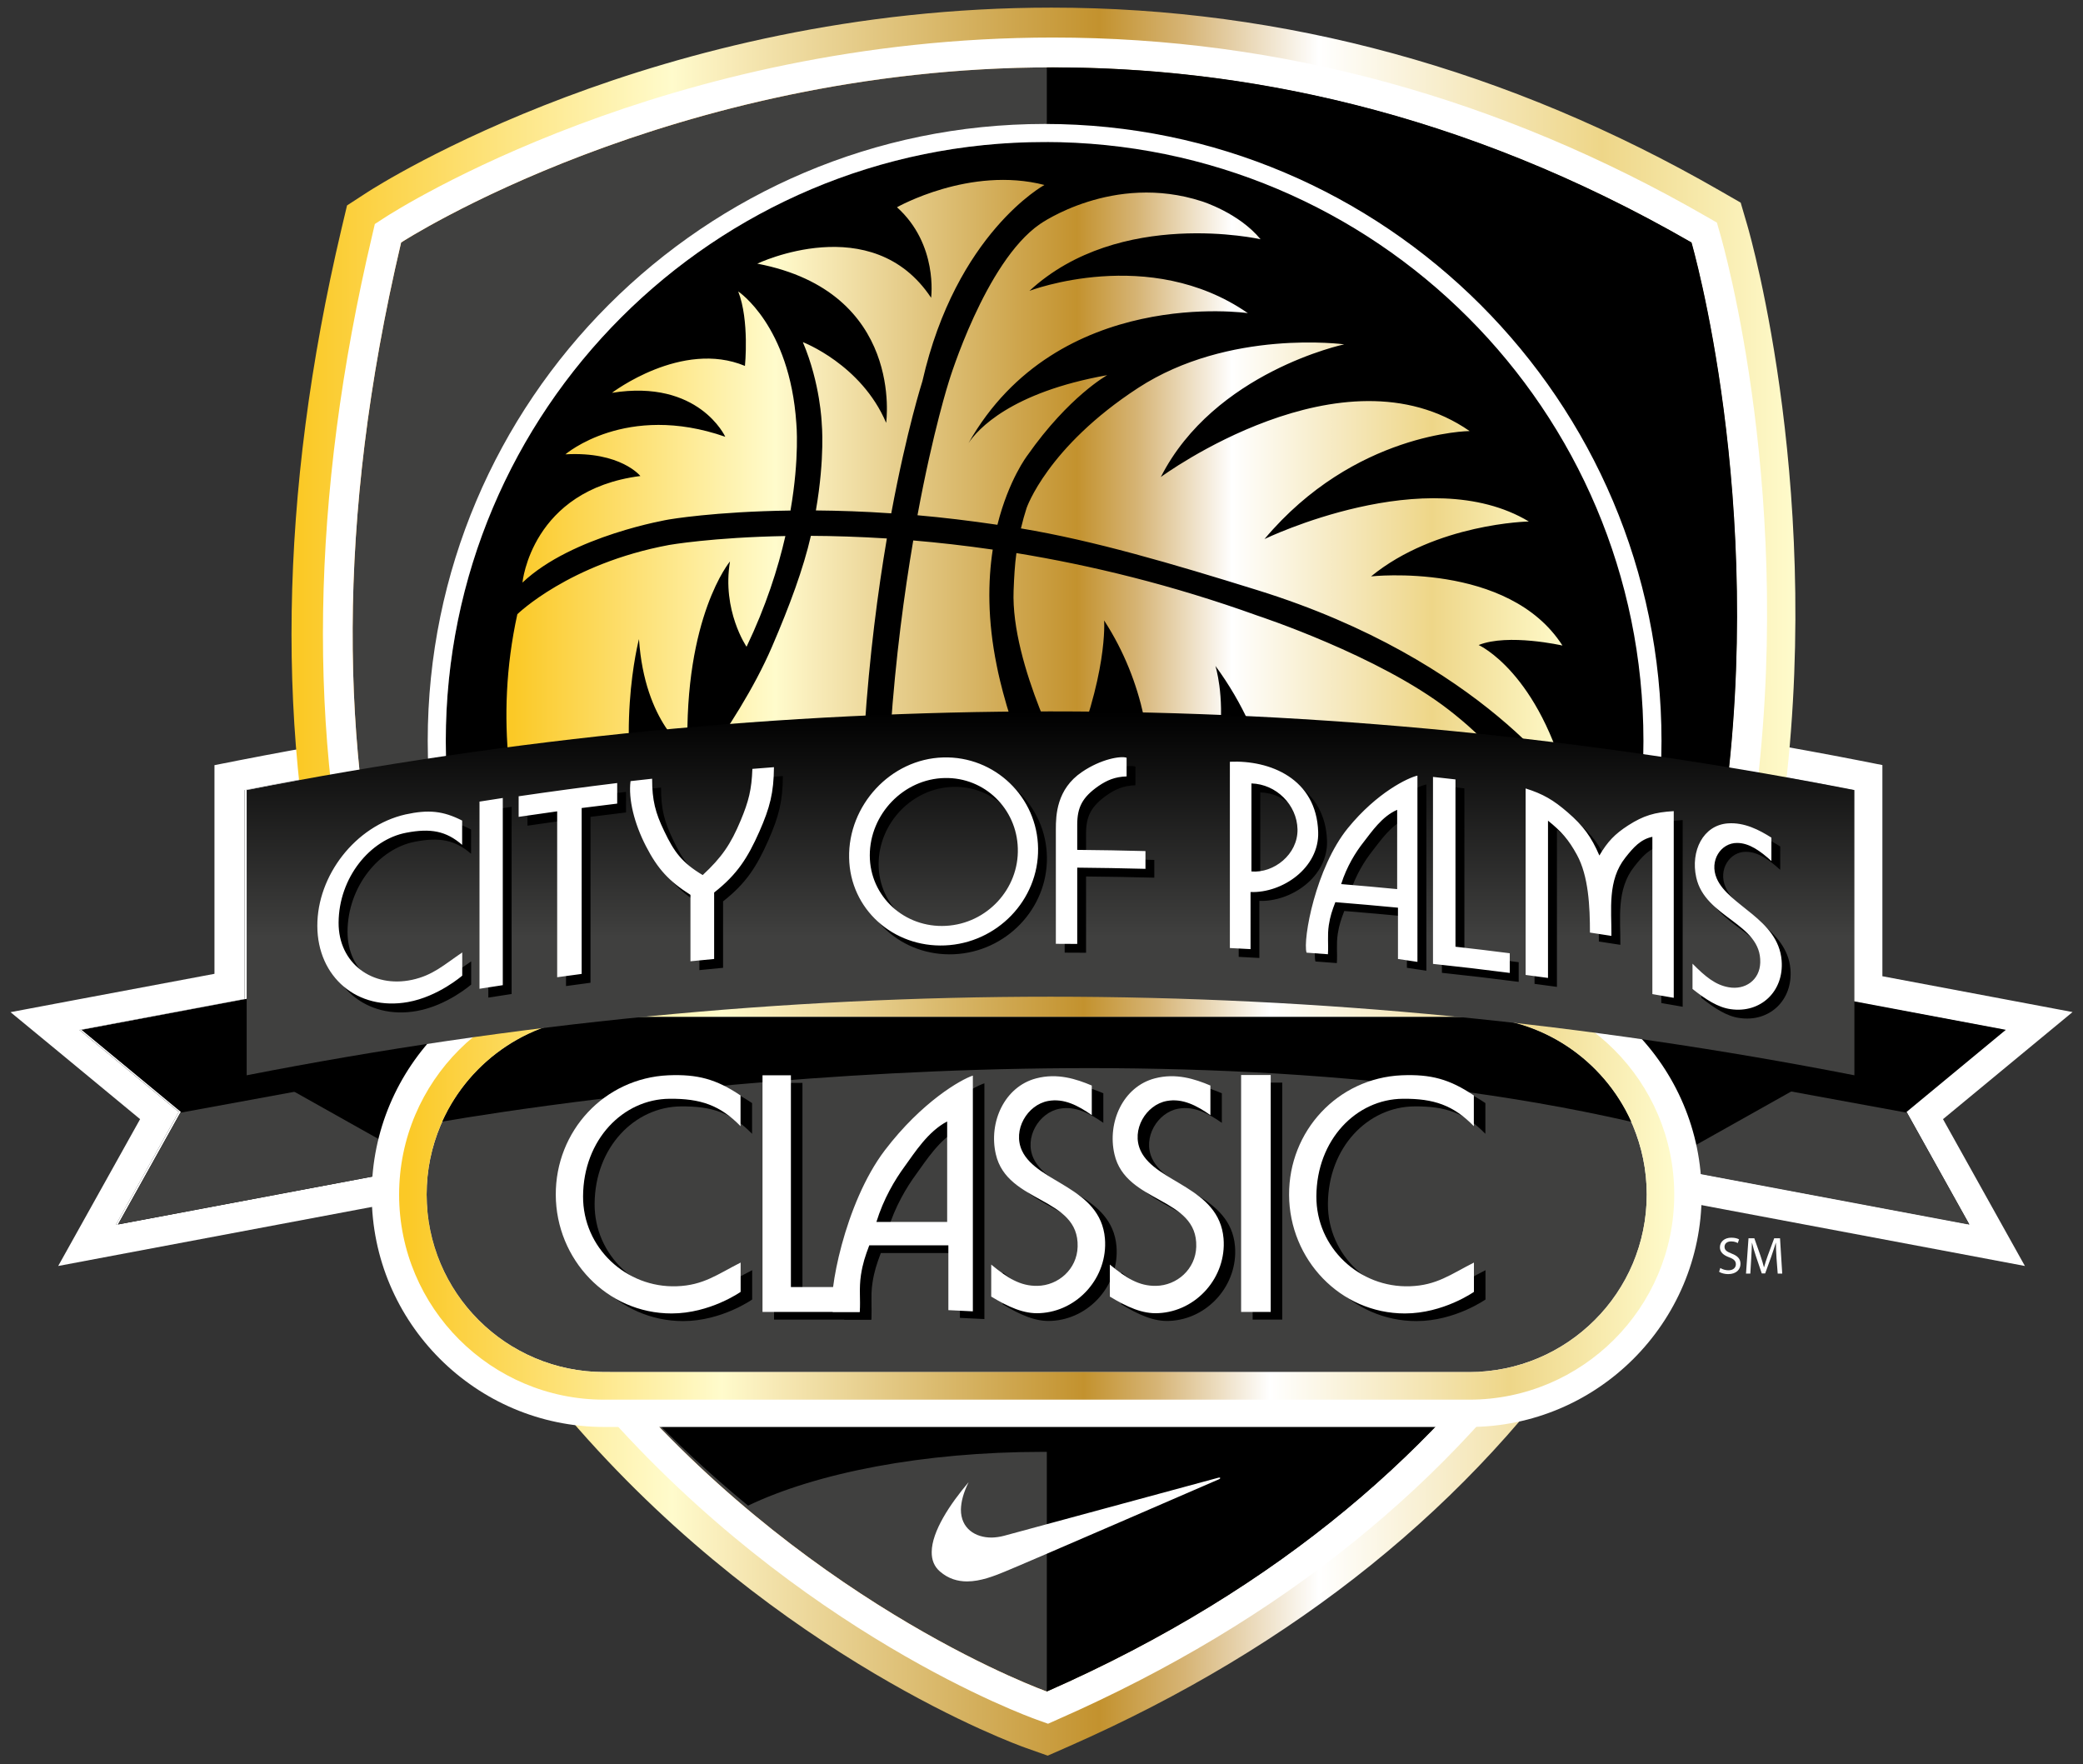 <svg xmlns="http://www.w3.org/2000/svg" xml:space="preserve" id="Layer_1" x="0" y="0" style="enable-background:new 0 0 207.56 175.78" version="1.1" viewBox="0 0 207.56 175.78"><rect x="0" y="0" width="207.56" height="175.78" fill="#333333" stroke="none"/><style>.st0{fill:#fff}.st3{fill:#40403f}</style><path d="m199.67 102.61-15.09-2.84V78.71c-53.37-10.45-106.83-10.45-160.2 0v20.81l-16.46 3.09 9.9 8.17L11.56 122l30.83-5.8-2.23-11.84c42.42-6.66 84.87-6.73 127.29-.2l-2.26 12.05 30.83 5.8-6.25-11.21 9.9-8.19z" class="st0"/><path d="M104.48 70.88c26.71 0 53.42 2.61 80.1 7.83v21.06l15.09 2.84-9.9 8.17 6.25 11.21-30.83-5.8 2.26-12.05c-20.99-3.23-42-4.84-63-4.84-21.43 0-42.87 1.68-64.29 5.05l2.23 11.84L11.56 122l6.25-11.21-9.9-8.17 16.46-3.09V78.72c26.69-5.23 53.4-7.84 80.11-7.84m0-3.01c-26.78 0-53.93 2.65-80.68 7.89l-2.43.48v20.79L7.36 99.66l-6.31 1.19L6 104.93l7.96 6.58-5.03 9.02-3.13 5.61 6.31-1.19 30.83-5.8 2.96-.56-.56-2.96-1.65-8.79c20.17-3.01 40.6-4.54 60.76-4.54 19.73 0 39.72 1.46 59.47 4.35l-1.69 8.98-.56 2.96 2.96.56 30.83 5.8 6.31 1.19-3.13-5.61-5.03-9.02 7.96-6.58 4.95-4.09-6.31-1.19-12.64-2.38V76.23l-2.43-.48c-26.74-5.22-53.88-7.88-80.66-7.88z" class="st0"/><path d="M39.82 24.16s60.43-39.26 128.58 0c0 0 30 102.88-64.24 144.38 0 0-90.79-32.24-64.34-144.38z" style="fill:#fbb040"/><linearGradient id="SVGID_1_" x1="29.055" x2="178.9" y1="87.849" y2="87.849" gradientUnits="userSpaceOnUse"><stop offset=".006" style="stop-color:#fbc926"/><stop offset=".253" style="stop-color:#fffbcc"/><stop offset=".291" style="stop-color:#f8ebb8"/><stop offset=".366" style="stop-color:#e7cf8e"/><stop offset=".471" style="stop-color:#d0a953"/><stop offset=".537" style="stop-color:#c3922e"/><stop offset=".594" style="stop-color:#d6b475"/><stop offset=".683" style="stop-color:#fff"/><stop offset=".871" style="stop-color:#eed688"/><stop offset="1" style="stop-color:#fffbcc"/></linearGradient><path d="M104.78 6.71c19.05 0 40.91 4.36 63.63 17.45 0 0 30 102.88-64.24 144.38 0 0-90.79-32.24-64.34-144.38-.01 0 26.85-17.45 64.95-17.45m0-5.95c-39.41 0-67.04 17.66-68.2 18.41l-2 1.3-.55 2.32c-6.26 26.52-6.62 50.98-1.08 72.7 4.47 17.54 12.77 33.3 24.65 46.83 20.18 22.98 43.58 31.47 44.57 31.82l2.23.79 2.16-.95c22.54-9.93 40.15-24.12 52.33-42.19 9.75-14.46 16.02-31.34 18.63-50.2 4.4-31.8-3.08-58.01-3.4-59.11l-.67-2.29-2.07-1.19C150.36 6.9 127.95.76 104.78.76z" style="fill:url(#SVGID_1_)"/><path d="M39.97 24.16s60.43-39.26 128.58 0c0 0 30 102.88-64.24 144.38 0 0-90.8-32.24-64.34-144.38z" class="st3"/><path d="M104.92 6.71c19.05 0 40.91 4.36 63.63 17.45 0 0 30 102.88-64.24 144.38 0 0-90.79-32.24-64.34-144.38 0 0 26.86-17.45 64.95-17.45m.01-2.97v2.97-2.97c-38.54 0-65.45 17.2-66.58 17.93l-1 .65-.27 1.16c-6.15 26.05-6.51 50.03-1.09 71.29 4.36 17.09 12.43 32.43 24 45.6 19.68 22.4 42.37 30.64 43.33 30.98l1.11.4 1.08-.48c22.02-9.7 39.2-23.53 51.06-41.13 9.49-14.08 15.6-30.54 18.15-48.94 4.32-31.18-3-56.79-3.31-57.87l-.33-1.15-1.04-.6C149.48 9.74 127.57 3.74 104.93 3.74z" class="st0"/><path d="M168.55 24.16C145.59 10.93 123.5 6.62 104.31 6.72v161.82c94.24-41.5 64.24-144.38 64.24-144.38z"/><path d="M55.5 130.18c5.25 6.96 11.52 13.66 19.04 19.84 6.81-3.26 17.43-5.36 29.38-5.36 12.13 0 22.9 2.16 29.69 5.51 7.59-6.22 13.93-12.97 19.22-19.99H55.5z"/><circle cx="104.09" cy="73.82" r="59.67"/><path d="M104.09 14.15c32.95 0 59.67 26.71 59.67 59.67s-26.71 59.67-59.67 59.67c-32.95 0-59.67-26.71-59.67-59.67s26.72-59.67 59.67-59.67m0-1.8c-33.9 0-61.47 27.58-61.47 61.47s27.58 61.47 61.47 61.47 61.47-27.58 61.47-61.47-27.57-61.47-61.47-61.47z" class="st0"/><linearGradient id="SVGID_00000002351051020702699880000005469972850148974491_" x1="50.466" x2="156.316" y1="71.66" y2="71.66" gradientUnits="userSpaceOnUse"><stop offset=".006" style="stop-color:#fbc926"/><stop offset=".253" style="stop-color:#fffbcc"/><stop offset=".291" style="stop-color:#f8ebb8"/><stop offset=".366" style="stop-color:#e7cf8e"/><stop offset=".471" style="stop-color:#d0a953"/><stop offset=".537" style="stop-color:#c3922e"/><stop offset=".594" style="stop-color:#d6b475"/><stop offset=".683" style="stop-color:#fff"/><stop offset=".871" style="stop-color:#eed688"/><stop offset="1" style="stop-color:#fffbcc"/></linearGradient><path d="M94.56 37.98s-1.57 4.88-3.13 13.32v.04c2.5.22 5.19.54 7.96.95v-.01c1.13-4.51 2.99-6.91 2.99-6.91 4.13-5.88 7.95-7.99 7.95-7.99-9.66 1.72-12.94 5.44-13.83 6.78 8.9-15.72 27.84-12.96 27.84-12.96-9.82-6.8-21.76-2.22-21.76-2.22 9.01-8.31 23.03-5.14 23.03-5.14-2.17-2.64-5.85-3.78-5.85-3.78-8.87-2.88-16.14 2.27-16.14 2.27-5.45 3.76-9.06 15.65-9.06 15.65zm-6.26 4.15c-2.47-5.82-8.3-8.04-8.3-8.04 1.75 4.12 1.88 8.08 1.88 8.08s.34 3.37-.58 8.68l.01.01c2.28.02 4.79.1 7.5.29v-.01c1.55-8.34 3.1-13.15 3.1-13.15 3.36-14.77 12.16-19.56 12.16-19.56-7.42-1.91-14.69 2.22-14.69 2.22 4.12 3.71 3.4 9.02 3.4 9.02-5.88-8.87-17.32-3.4-17.32-3.4 14.7 2.82 12.84 15.86 12.84 15.86zm13.99 8.5c-.2.62-.39 1.3-.56 2.02 7.22 1.2 15.07 3.51 23.59 6.16 22.53 7 30.99 19.9 30.99 19.9-2.93-11.75-8.97-14.44-8.97-14.44 2.93-1.18 8.35.05 8.35.05-5.38-8.4-19.07-6.89-19.07-6.89 6.47-5.29 15.72-5.47 15.72-5.47-10.15-6.09-26.34 1.75-26.34 1.75 8.97-10.67 20.44-10.76 20.44-10.76-12.65-8.78-30.77 4.58-30.77 4.58 5.33-10.48 18.27-13.22 18.27-13.22s-11.47-1.56-20.53 4.34-11.12 11.98-11.12 11.98zm-23.52.24v-.02c.92-5.3.58-8.68.58-8.68-.66-9.75-5.79-13.13-5.79-13.13 1.13 2.89.67 7.42.67 7.42-6.29-2.63-13.25 2.68-13.25 2.68 8.66-1.39 11.29 4.38 11.29 4.38-9.9-3.45-15.93 1.75-15.93 1.75 5.51-.31 7.47 2.16 7.47 2.16-10.88 1.39-11.75 10.62-11.75 10.62 4.95-4.69 14.6-6.29 14.6-6.29s4.53-.79 12.11-.89zm65.61 19.87c-6.99-5.43-19.05-9.39-19.05-9.39-8.58-3.09-16.7-5.04-24.04-6.24h-.01c-.16 1.15-.23 2.4-.28 3.74-.29 7.42 5.39 17.88 5.39 17.88 4.06-9.44 3.63-14.91 3.63-14.91 8.12 12.51 3.26 26.85 3.26 26.85 11.52-10.67 7.83-22.32 7.83-22.32 11.04 14.96 4.96 33.7 4.96 33.7 11.66-13.64 8.21-27.7 8.21-27.7 11.33 13.5 2.5 39.22 2.5 39.22 10.81-10.67 10.9-28.27 10.9-28.27 3.02 1.84 2.83 11.04 2.83 11.04 5-11.8.85-18.17-6.13-23.6zm-87.41 4.79c2.94 7.78 7.27 8.71 7.27 8.71-3.2-10.62-.57-20.56-.57-20.56.57 8.4 4.84 11.18 4.84 11.18-.36-13.45 4.23-18.92 4.23-18.92-.82 4.9 1.65 8.5 1.65 8.5 1.93-4.03 3.13-7.79 3.87-11.03-7.28.13-11.59.89-11.59.89-9.98 1.86-15.12 6.9-15.12 6.9-4.64 21.13 7.06 37.47 7.06 37.47-2.31-6.8-1.64-23.14-1.64-23.14zm68.75 37.42c-16.75-1.55-24.89-11.03-24.89-11.03 14.02 5.41 20.72.15 20.72.15-22.99-6.6-26.85-21.13-26.85-21.13 7.73 9.17 17.58 9.28 17.58 9.28-10-7.78-12.96-23.9-12.96-23.9-.93-4.55-.88-8.42-.4-11.55v-.01c-2.77-.4-5.42-.7-7.92-.91-1.78 10.51-3.49 25.6-2.27 43.22 2.17 31.34 28.34 28.24 28.34 28.24-10.1-4.12-14.07-11.03-14.07-11.03 14.73 4.85 22.72-1.33 22.72-1.33zM88.37 53.66l-.02-.01c-2.74-.17-5.26-.25-7.55-.26-.74 3.24-2.1 6.93-3.87 11.04-3.55 8.26-10.94 16.87-10.94 16.87 7.27-1.29 12.42-6.44 12.42-6.44-5.72 14.84-18.92 20.15-18.92 20.15 12.22 2.73 18.09-4.9 18.09-4.9-3.25 14.02-16.13 19.38-16.13 19.38 11.85 1.44 17.73-3.66 17.73-3.66 2.78 8.97-2.83 18.66-2.83 18.66 7.94-2.32 8.81-9.07 8.81-9.07 1.49 5.67 7.83 6.18 7.83 6.18-6.18-7.32-6.92-24.53-6.92-24.53-1.07-17.71.51-32.89 2.3-43.41z" style="fill:url(#SVGID_00000002351051020702699880000005469972850148974491_)"/><path d="M49.09 97.11h54.51v12.9H49.09z" style="fill:#298aca"/><path d="M103.63 92.36h55.99v17.65h-55.99z" style="fill:#06588e"/><path d="m196.23 122-30.83-5.8 3.64-19.38 30.83 5.79-9.89 8.18z"/><path d="m190.02 110.87 6.21 11.13-30.83-5.8 1.78-9.52z" class="st3"/><path d="M165.26 116.18v-12.59l17.06 3.01zM11.76 122l30.83-5.8-3.64-19.38-30.83 5.79 9.9 8.18z"/><path d="M17.97 110.87 11.76 122l30.83-5.8-1.78-9.52z" class="st3"/><path d="M42.51 116.18v-12.59l-17.06 3.01z"/><path d="M146.4 101.33H60.2c-9.77 0-17.69 7.92-17.69 17.69s7.92 17.69 17.69 17.69h86.2c9.77 0 17.69-7.92 17.69-17.69s-7.92-17.69-17.69-17.69z" class="st0"/><path d="M146.4 101.33c9.77 0 17.69 7.92 17.69 17.69s-7.92 17.69-17.69 17.69H60.2c-9.77 0-17.69-7.92-17.69-17.69s7.92-17.69 17.69-17.69h86.2m0-5.47H60.2c-12.77 0-23.16 10.39-23.16 23.16s10.39 23.16 23.16 23.16h86.2c12.77 0 23.16-10.39 23.16-23.16s-10.39-23.16-23.16-23.16z" class="st0"/><path d="M146.4 101.33H60.2c-9.77 0-17.69 7.92-17.69 17.69s7.92 17.69 17.69 17.69h86.2c9.77 0 17.69-7.92 17.69-17.69s-7.92-17.69-17.69-17.69z" class="st3"/><linearGradient id="SVGID_00000121254782704117947490000001323896504313544589_" x1="39.771" x2="166.828" y1="119.023" y2="119.023" gradientUnits="userSpaceOnUse"><stop offset=".006" style="stop-color:#fbc926"/><stop offset=".253" style="stop-color:#fffbcc"/><stop offset=".291" style="stop-color:#f8ebb8"/><stop offset=".366" style="stop-color:#e7cf8e"/><stop offset=".471" style="stop-color:#d0a953"/><stop offset=".537" style="stop-color:#c3922e"/><stop offset=".594" style="stop-color:#d6b475"/><stop offset=".683" style="stop-color:#fff"/><stop offset=".871" style="stop-color:#eed688"/><stop offset="1" style="stop-color:#fffbcc"/></linearGradient><path d="M146.4 101.33c9.77 0 17.69 7.92 17.69 17.69s-7.92 17.69-17.69 17.69H60.2c-9.77 0-17.69-7.92-17.69-17.69s7.92-17.69 17.69-17.69h86.2m0-2.73H60.2c-11.26 0-20.43 9.16-20.43 20.43s9.16 20.43 20.43 20.43h86.2c11.26 0 20.43-9.16 20.43-20.43S157.66 98.6 146.4 98.6z" style="fill:url(#SVGID_00000121254782704117947490000001323896504313544589_)"/><path d="M162.54 111.77c-2.77-6.15-8.95-10.44-16.14-10.44H60.2c-7.18 0-13.35 4.28-16.12 10.42 10.06-1.72 69.95-11.08 118.46.02z"/><path d="M74.95 112.98c-2.04-2.1-4.01-2.77-7.08-2.74-4.63.03-8.59 4.07-8.62 9.71-.03 5.14 4.31 9.15 9.33 8.97 2.66-.09 4.04-1.18 6.37-2.36v2.92s-3.04 2.15-6.88 2.15c-6.43 0-11.51-5.37-11.54-11.81-.03-6.37 4.84-11.63 11.21-11.92 2.92-.12 4.78.38 7.2 2.01v3.07zM77.13 107.9h2.83V129h6.85v2.48h-9.68V107.9z"/><path d="M95.65 131.31v-6.46h-7.88c-.41 1.09-.65 1.8-.83 2.95-.21 1.39-.03 2.42-.12 3.69h-2.69c-.5-1.65 1.15-10.8 5.19-16.11 3.69-4.84 7.58-7.05 8.77-7.44v23.49l-2.44-.12zm-.12-18.8c-1.92 1-3.25 3.13-4.22 4.46-1 1.36-2.12 3.25-2.83 5.55h7.05v-10.01zM109.96 111.89c-1.39-.97-2.8-1.71-4.37-1.42-2.07.38-3.57 2.89-2.6 4.96 1.51 3.22 7.82 3.6 8.26 8.74.32 3.84-2.69 7.26-6.49 7.44-1.59.09-3.13-.62-4.84-1.65v-3.19c1.62 1.33 2.89 2.15 4.6 2.12 2.07-.03 3.95-1.65 4.01-3.9.15-4.99-7.02-4.28-8.15-9.21-.74-3.19.86-6.73 4.01-7.56 2.12-.56 4.01.06 5.55.71v2.96zM121.77 111.89c-1.39-.97-2.8-1.71-4.37-1.42-2.07.38-3.57 2.89-2.6 4.96 1.51 3.22 7.82 3.6 8.26 8.74.32 3.84-2.69 7.26-6.49 7.44-1.59.09-3.13-.62-4.84-1.65v-3.19c1.62 1.33 2.89 2.15 4.6 2.12 2.07-.03 3.95-1.65 4.01-3.9.15-4.99-7.02-4.28-8.15-9.21-.74-3.19.86-6.73 4.01-7.56 2.12-.56 4.01.06 5.55.71v2.96zM124.82 107.87h2.95v23.61h-2.95v-23.61zM148.02 112.98c-2.04-2.1-4.01-2.77-7.08-2.74-4.63.03-8.59 4.07-8.62 9.71-.03 5.14 4.31 9.15 9.33 8.97 2.66-.09 4.04-1.18 6.37-2.36v2.92s-3.04 2.15-6.88 2.15c-6.43 0-11.51-5.37-11.54-11.81-.03-6.37 4.84-11.63 11.21-11.92 2.92-.12 4.78.38 7.2 2.01v3.07z"/><path d="M73.8 112.22c-2.04-2.1-4.01-2.77-7.08-2.74-4.63.03-8.59 4.07-8.62 9.71-.03 5.14 4.31 9.15 9.33 8.97 2.66-.09 4.04-1.18 6.37-2.36v2.92s-3.04 2.15-6.88 2.15c-6.43 0-11.51-5.37-11.54-11.81-.03-6.37 4.84-11.63 11.21-11.92 2.92-.12 4.78.38 7.2 2.01v3.07zM75.98 107.14h2.83v21.1h6.85v2.48h-9.68v-23.58z" class="st0"/><path d="M94.5 130.54v-6.46h-7.88c-.41 1.09-.65 1.8-.83 2.95-.21 1.39-.03 2.42-.12 3.69h-2.69c-.5-1.65 1.15-10.8 5.19-16.11 3.69-4.84 7.58-7.05 8.77-7.44v23.49l-2.44-.12zm-.12-18.8c-1.92 1-3.25 3.13-4.22 4.46-1 1.36-2.12 3.25-2.83 5.55h7.05v-10.01zM108.81 111.12c-1.39-.97-2.8-1.71-4.37-1.42-2.07.38-3.57 2.89-2.6 4.96 1.51 3.22 7.82 3.6 8.26 8.74.32 3.84-2.69 7.26-6.49 7.44-1.59.09-3.13-.62-4.84-1.65V126c1.62 1.33 2.89 2.15 4.6 2.12 2.07-.03 3.95-1.65 4.01-3.9.15-4.99-7.02-4.28-8.15-9.21-.74-3.19.86-6.73 4.01-7.56 2.12-.56 4.01.06 5.55.71v2.96zM120.63 111.12c-1.39-.97-2.8-1.71-4.37-1.42-2.07.38-3.57 2.89-2.6 4.96 1.51 3.22 7.82 3.6 8.26 8.74.32 3.84-2.69 7.26-6.49 7.44-1.59.09-3.13-.62-4.84-1.65V126c1.62 1.33 2.89 2.15 4.6 2.12 2.07-.03 3.95-1.65 4.01-3.9.15-4.99-7.02-4.28-8.15-9.21-.74-3.19.86-6.73 4.01-7.56 2.12-.56 4.01.06 5.55.71v2.96zM123.67 107.11h2.95v23.61h-2.95v-23.61zM146.87 112.22c-2.04-2.1-4.01-2.77-7.08-2.74-4.63.03-8.59 4.07-8.62 9.71-.03 5.14 4.31 9.15 9.33 8.97 2.66-.09 4.04-1.18 6.37-2.36v2.92s-3.04 2.15-6.88 2.15c-6.43 0-11.51-5.37-11.54-11.81-.03-6.37 4.84-11.63 11.21-11.92 2.92-.12 4.78.38 7.2 2.01v3.07z" class="st0"/><linearGradient id="SVGID_00000140008357833623482140000003399425306655520688_" x1="104.678" x2="104.678" y1="107.137" y2="70.879" gradientUnits="userSpaceOnUse"><stop offset=".381" style="stop-color:#40403f"/><stop offset="1" style="stop-color:#000"/></linearGradient><path d="M184.78 107.14c-53.38-10.44-106.83-10.44-160.2 0V78.72c53.37-10.45 106.83-10.45 160.2 0v28.42z" style="fill:url(#SVGID_00000140008357833623482140000003399425306655520688_)"/><path d="M74.69 82.64c-.98 2.35-1.89 3.68-3.78 5.43-2.08-1.24-2.85-2.32-3.83-4.37-.89-1.84-1.21-3.08-1.21-5.23-.72.08-1.43.16-2.15.24-.23 1.8.37 4.22 1.54 6.49 1.17 2.27 2.29 3.48 4.43 4.84v6.62c.79-.08 1.57-.15 2.36-.23v-6.62c2.29-1.8 3.34-3.44 4.51-6.08 1.05-2.39 1.43-3.87 1.45-6.41-.72.05-1.43.11-2.15.17-.07 2.05-.38 3.24-1.17 5.15zm20.17-6.29c-5.25.15-9.48 4.79-9.37 10 .09 5.12 4.4 8.95 9.55 8.73 5.18-.22 9.35-4.51 9.28-9.66-.06-5.12-4.3-9.22-9.46-9.07zm.28 16.78c-4.12.23-7.59-2.92-7.59-7.02s3.37-7.64 7.49-7.71c3.96-.07 7.15 3.06 7.26 7 .13 4.05-3.08 7.52-7.16 7.73zM41.29 82.04c-5 1.14-8.8 6.1-8.78 11.12.02 5.08 3.99 8.48 9.04 7.57 3.01-.54 5.4-2.63 5.4-2.63v-2.31c-1.83 1.24-2.92 2.29-5.01 2.73-3.94.84-7.33-1.64-7.31-5.7.02-4.46 3.12-8.28 6.75-8.96 2.41-.46 3.96-.18 5.56 1.21v-2.42c-1.9-.97-3.36-1.12-5.65-.61zm11.27.23c1.28-.19 2.56-.37 3.84-.55v16.53c.81-.11 1.63-.22 2.44-.33V81.39c1.18-.15 2.36-.3 3.54-.44V78.9c-3.28.4-6.55.84-9.82 1.32v2.05zm-3.9 17.13c.77-.12 1.55-.24 2.32-.36V80.39c-.77.12-1.55.24-2.32.36V99.4zm129.75-2.82c-.34-4.14-5.29-5.43-6.47-8.18-.76-1.77.42-3.54 2.03-3.53 1.22 0 2.33.81 3.42 1.8v-2.33c-1.2-.76-2.68-1.54-4.34-1.42-2.47.18-3.73 2.76-3.15 5.38.88 4.04 6.5 4.57 6.38 8.49-.05 1.76-1.52 2.75-3.14 2.46-1.34-.23-2.34-1.07-3.61-2.35v2.52c1.34 1.06 2.55 1.84 3.79 2.01 2.99.45 5.34-1.76 5.09-4.85zm-18.15-10.45c-.81-1.87-1.6-2.95-3.16-4.3-1.42-1.23-2.47-1.84-4.19-2.38v18.58c.74.1 1.49.2 2.23.3V82.66c1.33 1.07 2.05 1.88 2.88 3.4 1.16 2.11 1.3 5.16 1.3 7.75.71.11 1.42.22 2.14.33.02-2.63-.42-5.52 1.39-7.8.81-1.03 1.53-1.83 2.69-2.07v15.67c.71.12 1.42.24 2.13.37v-18.6c-1.9.11-3.01.44-4.54 1.42-1.34.86-2.06 1.61-2.87 3zm-14.34-7.58c-.75-.08-1.49-.17-2.24-.25v18.63c2.55.27 5.1.57 7.65.9v-1.96c-1.8-.23-3.6-.45-5.41-.65V78.55zm-37.7 4.51c0-1.72.49-2.73 2.13-3.87.84-.57 1.62-.91 2.79-.95v-1.86c-.56-.2-2.53.11-4.45 1.42-2.53 1.71-2.6 4.32-2.6 5.7v11.42c.71 0 1.42 0 2.13.01v-7.6c2.27.02 4.53.06 6.8.12v-1.77c-2.26-.06-4.53-.1-6.8-.12v-2.5zm26.98.33c-3.2 3.93-4.51 11.08-4.12 12.41.71.05 1.42.1 2.13.16.07-1-.07-1.82.09-2.91.14-.9.33-1.44.65-2.28 2.08.17 4.16.35 6.24.55v5.11c.65.09 1.29.19 1.94.29V78.16c-.93.21-4.01 1.65-6.93 5.23zm4.9-1.82v7.9c-1.86-.18-3.72-.35-5.58-.5.56-1.77 1.45-3.19 2.24-4.19.77-.97 1.82-2.56 3.34-3.21zm-16.67-4.79v18.56c.69.03 1.37.07 2.06.11v-5.69c3.16.12 6.86-2.4 6.74-5.99-.17-5.31-4.8-7.17-8.8-6.99zm2.15 10.94v-8.77c2.46.07 4.54 2.12 4.59 4.58.04 2.49-2.36 4.38-4.59 4.19z"/><path d="M93.98 75.47c-5.25.15-9.48 4.79-9.37 10 .09 5.12 4.4 8.95 9.55 8.73 5.18-.22 9.35-4.51 9.28-9.66-.06-5.12-4.31-9.22-9.46-9.07zm.28 16.78c-4.12.23-7.59-2.92-7.59-7.02s3.37-7.64 7.49-7.71c3.96-.07 7.15 3.06 7.26 7 .13 4.05-3.08 7.51-7.16 7.73zM51.68 81.39c1.28-.19 2.56-.37 3.84-.55v16.53c.81-.11 1.63-.22 2.44-.33V80.51c1.18-.15 2.36-.3 3.54-.44v-2.05c-3.28.4-6.55.84-9.82 1.32v2.05zm22.12.37c-.98 2.35-1.89 3.68-3.78 5.43-2.08-1.24-2.85-2.32-3.83-4.37-.89-1.84-1.21-3.08-1.21-5.23-.72.08-1.43.16-2.15.24-.23 1.8.37 4.22 1.54 6.49 1.17 2.27 2.29 3.48 4.43 4.84v6.62c.79-.08 1.57-.15 2.36-.23v-6.62c2.29-1.8 3.34-3.44 4.51-6.08 1.05-2.39 1.43-3.86 1.45-6.41-.72.05-1.43.11-2.15.17-.07 2.05-.37 3.24-1.17 5.15zM47.78 98.52c.77-.12 1.55-.24 2.32-.36V79.51c-.77.12-1.55.24-2.32.36v18.65zM40.4 81.15c-5 1.14-8.8 6.1-8.78 11.12.02 5.08 3.99 8.48 9.04 7.57 3.01-.54 5.4-2.63 5.4-2.63V94.9c-1.83 1.24-2.92 2.28-5.01 2.73-3.94.84-7.33-1.64-7.31-5.7.02-4.46 3.12-8.28 6.75-8.96 2.41-.46 3.96-.18 5.56 1.21v-2.42c-1.9-.97-3.36-1.11-5.65-.61zm66.94 1.03c0-1.72.49-2.73 2.13-3.87.84-.57 1.62-.91 2.79-.95V75.5c-.56-.2-2.53.11-4.45 1.42-2.53 1.71-2.6 4.32-2.6 5.7v11.42c.71 0 1.42 0 2.13.01v-7.6c2.27.02 4.53.06 6.8.12V84.8c-2.26-.06-4.53-.1-6.8-.12v-2.5zm52.03 3.06c-.81-1.87-1.6-2.95-3.16-4.3-1.42-1.23-2.47-1.84-4.19-2.38v18.58c.74.1 1.49.2 2.23.3V81.77c1.33 1.07 2.05 1.88 2.88 3.4 1.16 2.11 1.3 5.16 1.3 7.75.71.11 1.42.22 2.14.33.02-2.63-.42-5.52 1.39-7.8.81-1.03 1.53-1.83 2.69-2.07v15.67c.71.12 1.42.24 2.13.37v-18.6c-1.9.11-3.01.44-4.54 1.42-1.33.86-2.05 1.61-2.87 3zm-25.06-2.73c-3.2 3.93-4.51 11.08-4.12 12.41.71.05 1.42.1 2.13.16.07-1-.07-1.82.09-2.91.14-.9.33-1.44.65-2.28 2.08.17 4.16.35 6.24.55v5.11c.65.09 1.29.19 1.94.29V77.28c-.92.21-4.01 1.65-6.93 5.23zm4.91-1.82v7.9c-1.86-.18-3.72-.35-5.58-.5.56-1.77 1.45-3.19 2.24-4.19.77-.98 1.82-2.56 3.34-3.21zm5.81-3.03c-.75-.08-1.49-.17-2.24-.25v18.63c2.55.27 5.1.57 7.65.9v-1.96c-1.8-.23-3.6-.45-5.41-.65V77.66zm32.5 18.04c-.34-4.14-5.29-5.43-6.47-8.18-.76-1.77.42-3.54 2.03-3.53 1.22 0 2.33.81 3.42 1.8v-2.33c-1.2-.76-2.68-1.54-4.34-1.42-2.47.18-3.73 2.76-3.15 5.38.88 4.04 6.5 4.57 6.38 8.49-.05 1.76-1.52 2.75-3.14 2.46-1.34-.23-2.34-1.07-3.61-2.35v2.52c1.34 1.06 2.55 1.84 3.79 2.01 2.99.44 5.34-1.77 5.09-4.85zm-54.98-19.8v18.56c.69.03 1.37.07 2.06.11v-5.69c3.16.12 6.86-2.4 6.74-5.99-.17-5.31-4.8-7.17-8.8-6.99zm2.15 10.93v-8.77c2.46.07 4.54 2.12 4.59 4.58.04 2.5-2.37 4.38-4.59 4.19zM171.42 126.34c.2.13.5.23.81.23.46 0 .74-.25.74-.6 0-.32-.19-.52-.66-.69-.57-.21-.93-.51-.93-1 0-.55.45-.96 1.14-.96.36 0 .62.08.77.17l-.13.37c-.11-.07-.34-.17-.66-.17-.48 0-.66.29-.66.53 0 .33.21.49.7.68.6.23.89.52.89 1.03 0 .54-.4 1.02-1.23 1.02-.34 0-.71-.1-.9-.23l.12-.38zM177.02 125.35c-.03-.49-.06-1.09-.06-1.52h-.01c-.13.41-.27.85-.44 1.34l-.62 1.71h-.34l-.57-1.68c-.17-.5-.3-.95-.4-1.37h-.01c-.01.44-.04 1.02-.07 1.56l-.09 1.51h-.43l.25-3.52h.58l.6 1.7c.15.43.26.82.36 1.19h.01c.09-.36.22-.74.38-1.19l.63-1.7h.58l.22 3.52h-.45l-.12-1.55z" class="st0"/><path d="M96.52 147.68c-1.87 2.2-3.67 4.92-3.68 6.96-.01.77.24 1.44.82 1.94.84.73 1.78.99 2.7.99 1.35 0 2.7-.54 3.75-.97 1.77-.71 21.36-9.21 21.36-9.21.19-.09.15-.21-.08-.15-.1.02-21.33 5.78-21.33 5.78-.41.11-.83.17-1.24.18-1.63.01-3.08-.9-3.07-2.8.02-.76.24-1.66.77-2.72z" style="fill-rule:evenodd;clip-rule:evenodd;fill:#fff"/></svg>